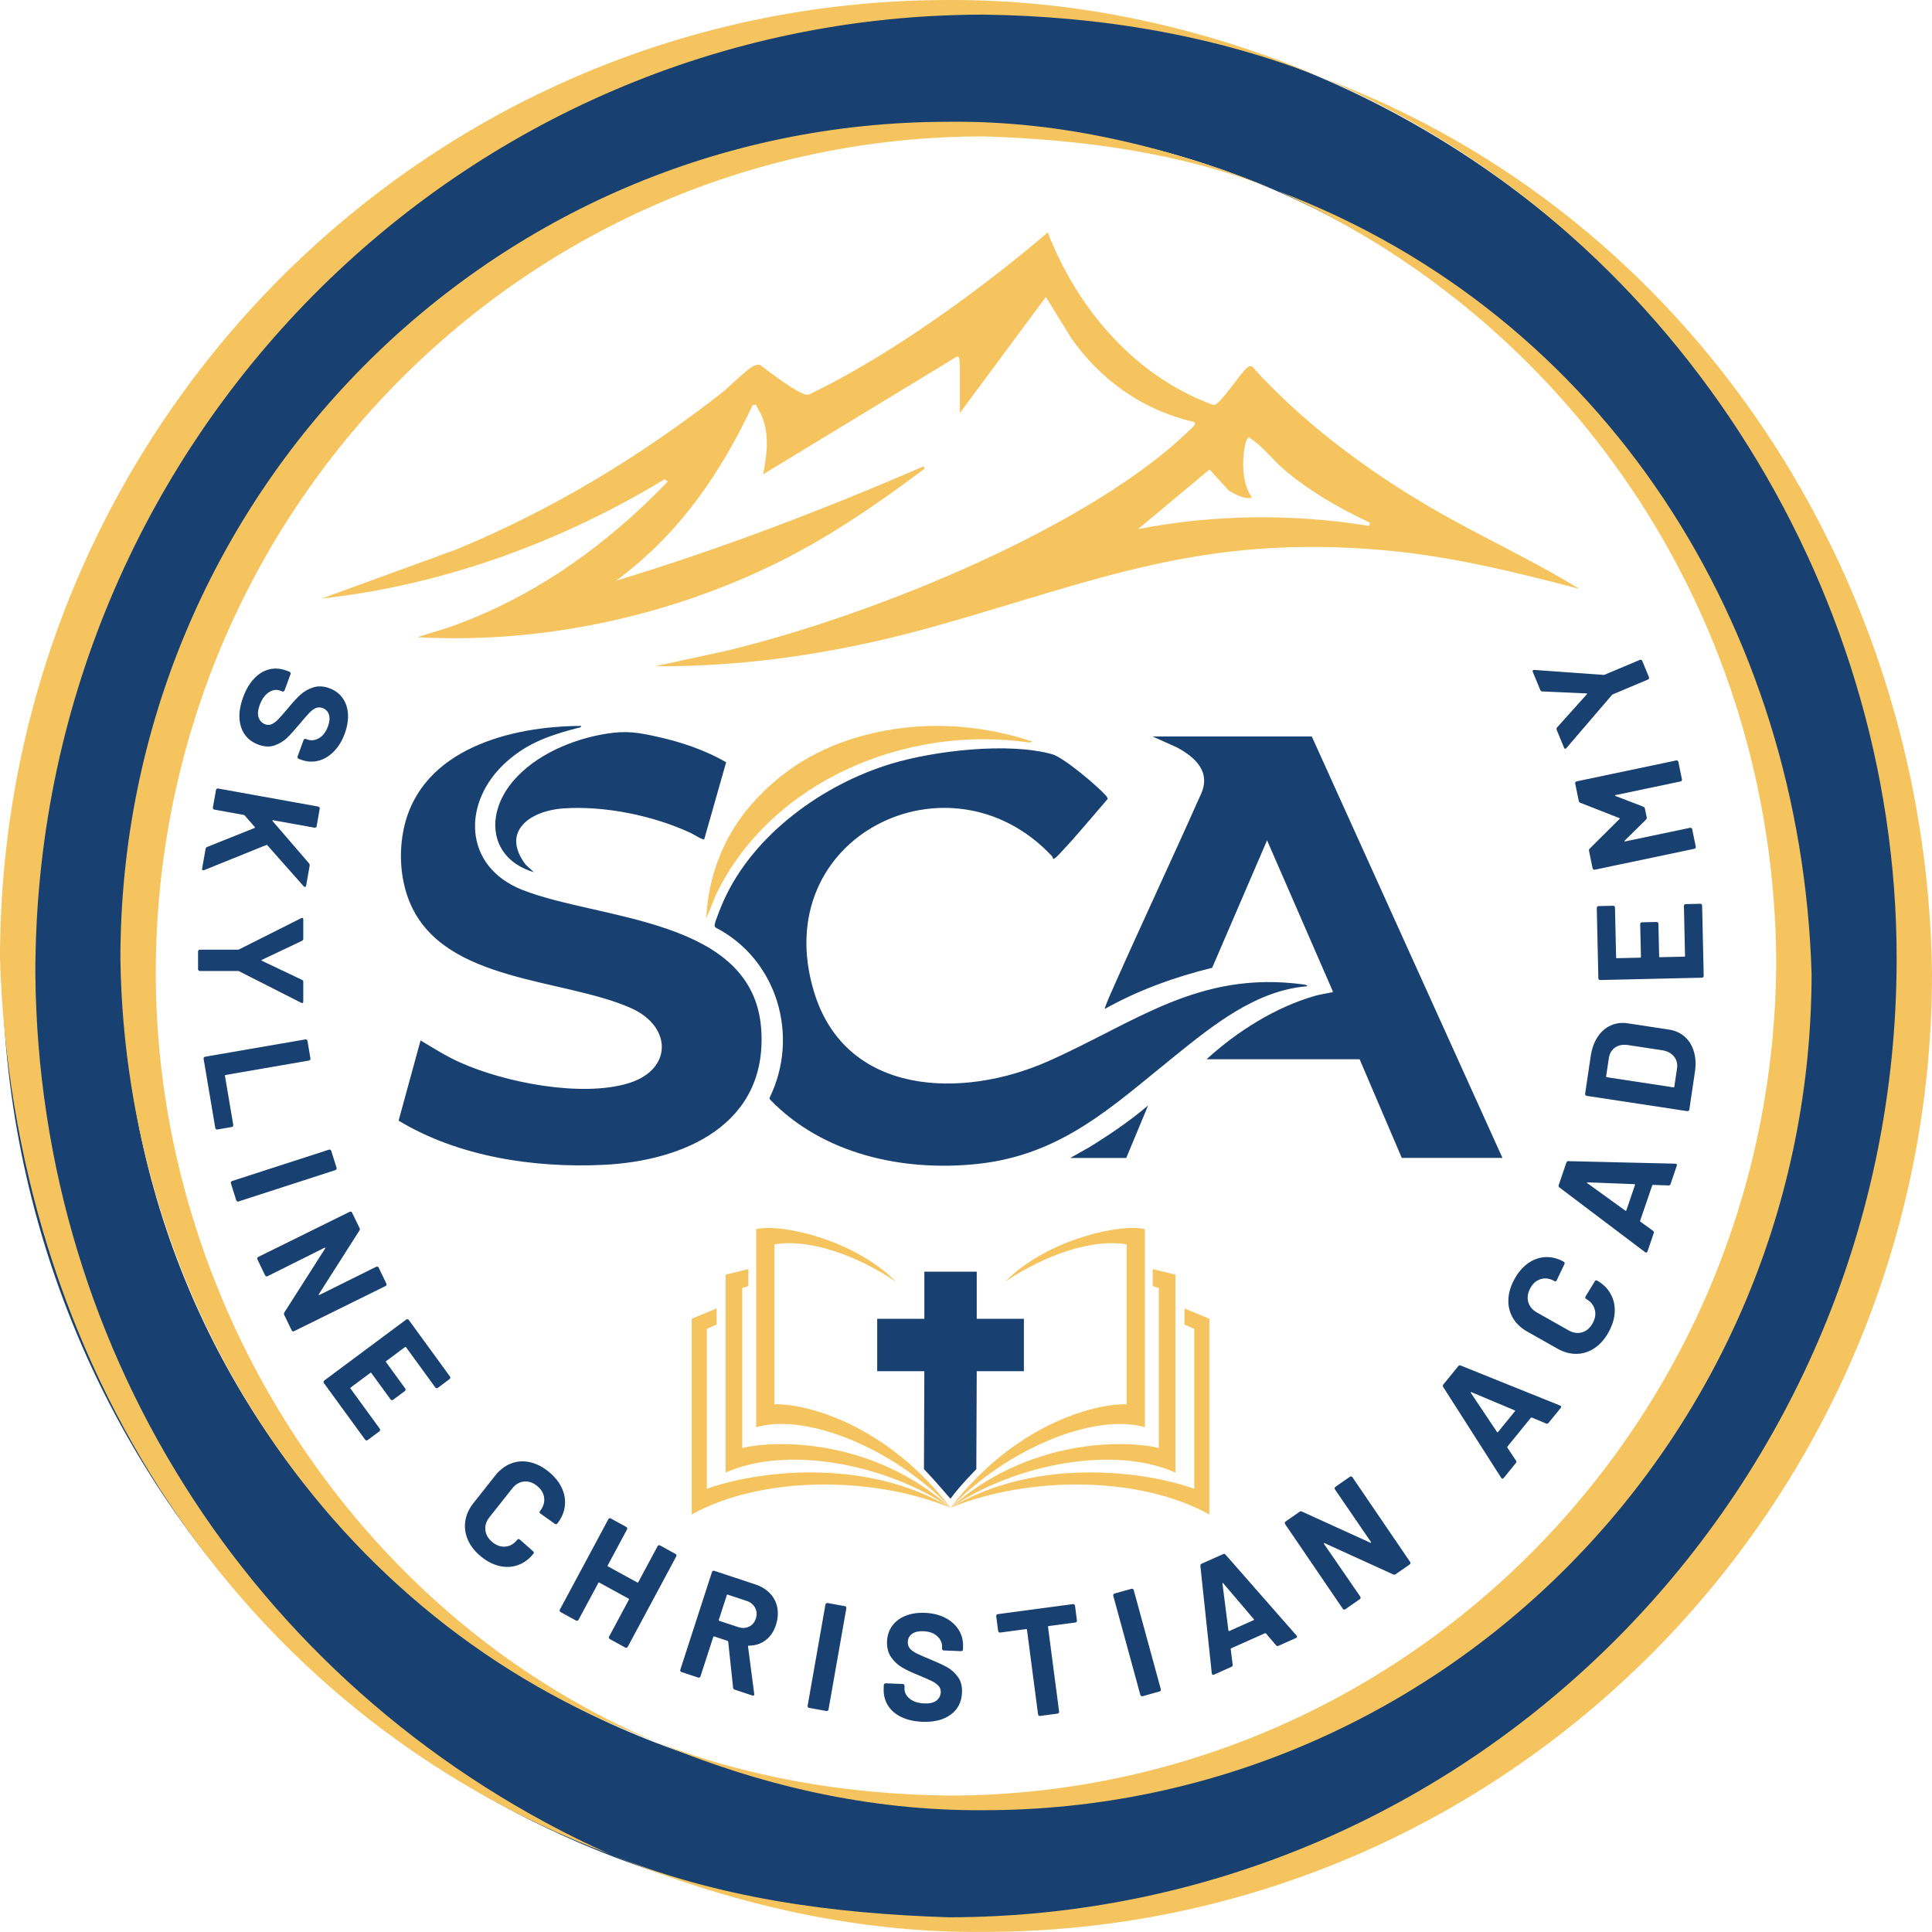 <?xml version="1.0" encoding="UTF-8"?>
<!DOCTYPE svg PUBLIC "-//W3C//DTD SVG 1.1//EN" "http://www.w3.org/Graphics/SVG/1.1/DTD/svg11.dtd">
<svg version="1.1" xmlns="http://www.w3.org/2000/svg" xmlns:xlink="http://www.w3.org/1999/xlink" x="0" y="0" width="547.2" height="547.183" viewBox="0, 0, 547.2, 547.183">
  <g id="Layer_1-2" transform="translate(-649.704, -83.563)">
    <path d="M918.925,84.078 C1067.265,84.078 1187.518,205.639 1187.518,355.591 C1187.518,505.543 1067.265,627.104 918.925,627.104 C770.586,627.104 650.333,505.543 650.333,355.591 C650.333,205.639 770.586,84.078 918.925,84.078 z M918.925,118.556 C789.423,118.556 684.44,224.68 684.44,355.591 C684.44,486.502 789.423,592.626 918.925,592.626 C1048.428,592.626 1153.411,486.502 1153.411,355.591 C1153.411,224.68 1048.428,118.556 918.925,118.556 z" fill="#184171"/>
    <path d="M718.544,281.095 Q719.723,277.859 721.627,275.812 Q723.53,273.765 725.91,273.158 Q728.289,272.551 730.809,273.489 L731.689,273.816 Q731.889,273.891 731.978,274.084 Q732.066,274.278 731.993,274.48 L730.314,279.091 Q730.24,279.293 730.048,279.383 Q729.857,279.472 729.657,279.398 L729.057,279.174 Q727.456,278.579 725.811,279.666 Q724.166,280.753 723.238,283.301 Q722.457,285.444 722.975,286.831 Q723.492,288.217 724.812,288.709 Q725.772,289.066 726.668,288.664 Q727.564,288.263 728.469,287.337 Q729.374,286.411 731.138,284.312 Q733.045,281.944 734.69,280.421 Q736.335,278.898 738.46,278.242 Q740.584,277.586 743.025,278.494 Q745.425,279.387 746.769,281.311 Q748.113,283.235 748.263,285.816 Q748.413,288.398 747.353,291.31 Q746.233,294.384 744.277,296.388 Q742.32,298.393 739.886,299.025 Q737.452,299.658 734.892,298.705 L734.292,298.482 Q734.092,298.408 734.003,298.214 Q733.915,298.02 733.988,297.818 L735.682,293.167 Q735.756,292.965 735.947,292.875 Q736.139,292.786 736.339,292.86 L736.659,292.979 Q738.339,293.605 740.028,292.649 Q741.716,291.693 742.6,289.266 Q743.292,287.365 742.882,285.996 Q742.472,284.626 741.072,284.105 Q740.072,283.733 739.163,284.106 Q738.255,284.48 737.266,285.513 Q736.276,286.545 734.413,288.791 Q732.327,291.276 730.931,292.616 Q729.534,293.956 727.475,294.682 Q725.416,295.409 722.896,294.471 Q719.135,293.071 717.97,289.469 Q716.806,285.867 718.544,281.095 z M710.877,307.309 L710.001,312.273 Q709.964,312.486 710.084,312.66 Q710.205,312.835 710.415,312.873 L718.767,314.38 Q718.851,314.395 719.004,314.51 L721.848,317.781 Q721.917,317.881 721.902,317.966 Q721.887,318.051 721.796,318.078 L708.375,323.45 Q708.009,323.559 707.934,323.983 L706.946,329.584 Q706.871,330.008 707.165,330.061 Q707.207,330.069 707.474,330.029 L725.148,322.885 Q725.289,322.823 725.434,322.98 L735.726,334.599 Q735.948,334.814 736.152,334.763 Q736.356,334.713 736.416,334.373 L737.404,328.773 Q737.471,328.391 737.223,328.083 L726.907,316.11 Q726.838,316.01 726.874,315.929 Q726.91,315.848 727.035,315.871 L738.787,317.99 Q738.997,318.028 739.17,317.906 Q739.343,317.784 739.381,317.572 L740.257,312.608 Q740.294,312.396 740.174,312.221 Q740.053,312.046 739.843,312.008 L711.471,306.891 Q711.261,306.853 711.088,306.975 Q710.915,307.097 710.877,307.309 z M705.8,353.054 L705.8,358.054 Q705.8,358.269 705.949,358.42 Q706.099,358.571 706.312,358.571 L717.098,358.571 Q717.269,358.571 717.354,358.615 L735.004,367.58 Q735.302,367.709 735.451,367.601 Q735.601,367.494 735.601,367.192 L735.601,361.676 Q735.601,361.245 735.217,361.072 L723.877,355.684 Q723.621,355.555 723.877,355.426 L735.218,350.039 Q735.602,349.867 735.602,349.436 L735.602,344.006 Q735.602,343.532 735.261,343.532 Q735.176,343.532 735.005,343.618 L717.354,352.495 Q717.269,352.538 717.098,352.538 L706.312,352.537 Q706.099,352.537 705.95,352.688 Q705.8,352.839 705.8,353.054 z M707.372,383.461 L710.683,403.044 Q710.719,403.257 710.891,403.38 Q711.063,403.503 711.273,403.467 L715.35,402.763 Q715.56,402.727 715.682,402.553 Q715.804,402.378 715.768,402.166 L713.419,388.275 Q713.383,388.062 713.593,388.026 L737.211,383.946 Q737.421,383.91 737.543,383.736 Q737.665,383.561 737.629,383.349 L736.789,378.379 Q736.753,378.166 736.581,378.043 Q736.409,377.92 736.199,377.956 L707.79,382.864 Q707.58,382.9 707.458,383.074 Q707.336,383.248 707.372,383.461 z M715.094,418.717 L716.615,423.519 Q716.68,423.724 716.868,423.822 Q717.055,423.919 717.258,423.854 L744.706,414.97 Q744.909,414.905 745.006,414.715 Q745.102,414.525 745.037,414.32 L743.517,409.518 Q743.452,409.313 743.264,409.215 Q743.076,409.117 742.873,409.183 L715.425,418.066 Q715.222,418.132 715.126,418.322 Q715.029,418.511 715.094,418.717 z M756.262,442.349 L740.19,450.329 Q740.037,450.404 739.98,450.336 Q739.924,450.268 740.001,450.134 L751.497,432.088 Q751.728,431.782 751.541,431.394 L749.428,427.018 Q749.334,426.824 749.135,426.755 Q748.935,426.686 748.744,426.78 L722.845,439.561 Q722.653,439.656 722.584,439.857 Q722.516,440.059 722.609,440.253 L724.798,444.784 Q724.891,444.978 725.091,445.047 Q725.29,445.116 725.482,445.022 L741.612,436.966 Q741.765,436.89 741.822,436.958 Q741.878,437.026 741.801,437.16 L730.247,455.283 Q730.016,455.589 730.203,455.977 L732.316,460.353 Q732.41,460.546 732.609,460.616 Q732.809,460.685 733,460.591 L758.9,447.81 Q759.091,447.715 759.16,447.514 Q759.228,447.312 759.135,447.118 L756.947,442.587 Q756.853,442.393 756.653,442.324 Q756.454,442.255 756.262,442.349 z M773.714,476.642 L777.044,474.163 Q777.216,474.036 777.248,473.825 Q777.279,473.614 777.153,473.44 L765.477,457.405 Q765.351,457.231 765.142,457.199 Q764.933,457.167 764.762,457.295 L741.551,474.565 Q741.379,474.692 741.347,474.903 Q741.316,475.114 741.442,475.288 L753.118,491.323 Q753.244,491.497 753.453,491.529 Q753.661,491.561 753.833,491.433 L757.164,488.955 Q757.335,488.827 757.367,488.617 Q757.399,488.406 757.273,488.232 L748.983,476.848 Q748.857,476.674 749.029,476.546 L754.591,472.408 Q754.763,472.28 754.889,472.453 L760.322,479.916 Q760.449,480.089 760.657,480.122 Q760.866,480.154 761.038,480.026 L764.368,477.548 Q764.54,477.42 764.572,477.209 Q764.603,476.998 764.477,476.825 L759.044,469.362 Q758.917,469.189 759.089,469.061 L764.411,465.101 Q764.583,464.973 764.709,465.147 L772.998,476.532 Q773.125,476.705 773.333,476.737 Q773.542,476.769 773.714,476.642 z M785.987,524.451 Q788.551,526.524 791.271,527.123 Q793.99,527.722 796.484,526.814 Q798.978,525.905 800.815,523.583 Q800.922,523.448 800.885,523.253 Q800.849,523.058 800.682,522.924 L796.92,519.605 Q796.521,519.282 796.228,519.652 Q794.843,521.402 792.909,521.604 Q790.974,521.806 789.21,520.379 Q787.412,518.925 787.183,516.973 Q786.953,515.021 788.338,513.271 L794.757,505.161 Q796.169,503.378 798.103,503.176 Q800.037,502.974 801.835,504.428 Q803.599,505.855 803.829,507.807 Q804.058,509.758 802.647,511.542 Q802.354,511.912 802.687,512.181 L802.753,512.235 L806.835,515.15 Q807.287,515.406 807.527,515.103 Q809.365,512.781 809.681,510.139 Q809.998,507.497 808.809,504.963 Q807.621,502.429 805.057,500.356 Q802.461,498.256 799.698,497.677 Q796.935,497.098 794.404,498.087 Q791.874,499.076 789.956,501.499 L783.804,509.273 Q781.886,511.696 781.487,514.409 Q781.087,517.121 782.239,519.736 Q783.391,522.351 785.987,524.451 z M835.955,521.484 L830.488,531.675 Q830.386,531.865 830.199,531.762 L821.916,527.222 Q821.729,527.119 821.83,526.93 L827.297,516.738 Q827.399,516.549 827.339,516.344 Q827.279,516.14 827.091,516.037 L822.706,513.634 Q822.519,513.531 822.317,513.592 Q822.114,513.652 822.013,513.842 L808.275,539.453 Q808.173,539.642 808.233,539.847 Q808.293,540.051 808.481,540.154 L812.866,542.557 Q813.053,542.66 813.255,542.599 Q813.458,542.539 813.559,542.349 L819.168,531.893 Q819.27,531.703 819.457,531.806 L827.74,536.346 Q827.927,536.449 827.826,536.638 L822.217,547.095 Q822.115,547.284 822.175,547.489 Q822.235,547.693 822.423,547.796 L826.808,550.199 Q826.995,550.302 827.197,550.241 Q827.4,550.181 827.501,549.991 L841.239,524.38 Q841.341,524.191 841.281,523.987 Q841.221,523.782 841.033,523.679 L836.648,521.276 Q836.461,521.173 836.259,521.234 Q836.056,521.294 835.955,521.484 z M855.829,535.215 L861.136,536.973 Q862.838,537.536 863.573,538.936 Q864.308,540.336 863.777,541.974 Q863.247,543.613 861.841,544.281 Q860.436,544.949 858.734,544.386 L853.427,542.628 Q853.224,542.561 853.29,542.357 L855.56,535.353 Q855.626,535.148 855.829,535.215 z M857.787,562.122 L862.771,563.772 Q863.216,563.92 863.322,563.592 Q863.349,563.51 863.321,563.319 L861.567,549.904 Q861.552,549.673 861.781,549.658 Q864.518,549.657 866.539,548.127 Q868.56,546.597 869.463,543.812 Q870.299,541.231 869.862,538.91 Q869.426,536.589 867.806,534.873 Q866.186,533.158 863.593,532.299 L852.005,528.462 Q851.803,528.395 851.615,528.491 Q851.426,528.588 851.36,528.792 L842.388,556.479 Q842.322,556.683 842.417,556.874 Q842.513,557.064 842.715,557.131 L847.456,558.701 Q847.658,558.768 847.847,558.671 Q848.035,558.575 848.101,558.37 L851.724,547.189 Q851.791,546.985 851.993,547.052 L855.761,548.299 Q855.923,548.353 855.951,548.544 L857.339,561.565 Q857.382,561.988 857.787,562.122 z M878.859,567.289 L883.77,568.172 Q883.98,568.21 884.153,568.088 Q884.326,567.966 884.363,567.754 L889.413,539.071 Q889.451,538.858 889.33,538.684 Q889.209,538.509 888.999,538.471 L884.088,537.587 Q883.879,537.55 883.706,537.672 Q883.532,537.794 883.495,538.006 L878.445,566.689 Q878.408,566.901 878.529,567.076 Q878.649,567.251 878.859,567.289 z M910.922,571.222 Q915.949,571.425 918.98,569.196 Q922.012,566.968 922.172,562.92 Q922.279,560.207 920.962,558.45 Q919.644,556.693 917.953,555.762 Q916.261,554.832 913.281,553.59 Q910.594,552.49 909.317,551.856 Q908.041,551.222 907.41,550.464 Q906.778,549.705 906.821,548.629 Q906.88,547.121 908.043,546.306 Q909.206,545.49 911.208,545.57 Q913.764,545.673 915.183,547.003 Q916.603,548.333 916.532,550.141 L916.518,550.486 Q916.51,550.701 916.653,550.858 Q916.796,551.015 917.009,551.023 L921.908,551.22 Q922.121,551.229 922.276,551.084 Q922.431,550.94 922.44,550.724 L922.465,550.078 Q922.574,547.322 921.229,545.176 Q919.884,543.03 917.395,541.765 Q914.907,540.501 911.669,540.37 Q908.602,540.247 906.218,541.186 Q903.834,542.125 902.437,544.009 Q901.04,545.894 900.938,548.478 Q900.835,551.105 902.106,552.946 Q903.378,554.787 905.318,555.9 Q907.258,557.014 910.073,558.119 Q912.592,559.169 913.742,559.755 Q914.892,560.34 915.546,561.078 Q916.199,561.816 916.159,562.85 Q916.103,564.271 914.957,565.195 Q913.811,566.12 911.553,566.029 Q908.869,565.921 907.34,564.673 Q905.81,563.425 905.878,561.703 L905.904,561.057 Q905.912,560.841 905.769,560.685 Q905.626,560.528 905.413,560.519 L900.557,560.324 Q900.344,560.315 900.189,560.46 Q900.034,560.604 900.025,560.82 L899.988,561.767 Q899.881,564.48 901.185,566.581 Q902.488,568.683 905.001,569.884 Q907.514,571.085 910.922,571.222 z M953.602,537.892 L932.3,540.74 Q932.088,540.768 931.96,540.938 Q931.832,541.107 931.86,541.321 L932.407,545.508 Q932.435,545.721 932.603,545.851 Q932.77,545.981 932.982,545.953 L940.336,544.969 Q940.547,544.941 940.575,545.155 L943.711,569.123 Q943.739,569.337 943.907,569.467 Q944.074,569.597 944.286,569.568 L949.231,568.907 Q949.442,568.879 949.57,568.71 Q949.699,568.54 949.671,568.327 L946.535,544.358 Q946.507,544.144 946.718,544.116 L954.284,543.104 Q954.495,543.076 954.623,542.907 Q954.752,542.737 954.724,542.524 L954.176,538.337 Q954.148,538.123 953.98,537.993 Q953.813,537.864 953.602,537.892 z M973.316,563.98 L978.124,562.638 Q978.33,562.58 978.434,562.395 Q978.538,562.209 978.481,562.002 L970.808,533.919 Q970.751,533.712 970.568,533.606 Q970.384,533.501 970.179,533.559 L965.37,534.901 Q965.165,534.958 965.061,535.144 Q964.957,535.329 965.013,535.537 L972.687,563.619 Q972.743,563.827 972.927,563.932 Q973.111,564.038 973.316,563.98 z M997.629,545.348 L995.941,532.108 Q995.929,531.972 995.998,531.918 Q996.068,531.863 996.175,532.003 L1004.804,542.143 Q1004.985,542.344 1004.751,542.449 L997.888,545.515 Q997.693,545.602 997.629,545.348 z M1011.797,549.714 L1016.749,547.502 Q1017.178,547.31 1017.023,546.955 Q1016.971,546.837 1016.898,546.775 L996.824,523.892 Q996.535,523.55 996.145,523.724 L990.022,526.46 Q989.633,526.634 989.688,527.08 L992.916,557.49 Q992.959,557.801 993.136,557.887 Q993.313,557.973 993.547,557.868 L998.5,555.655 Q998.89,555.481 998.834,555.035 L998.276,550.666 Q998.285,550.474 998.402,550.422 L1007.995,546.136 Q1008.112,546.083 1008.259,546.206 L1011.118,549.547 Q1011.407,549.888 1011.797,549.714 z M1027.799,505.4 L1037.988,520.285 Q1038.085,520.427 1038.027,520.494 Q1037.969,520.56 1037.826,520.503 L1018.467,511.686 Q1018.133,511.5 1017.782,511.744 L1013.814,514.505 Q1013.638,514.628 1013.6,514.837 Q1013.562,515.047 1013.683,515.225 L1030.026,539.221 Q1030.146,539.399 1030.354,539.438 Q1030.562,539.476 1030.737,539.354 L1034.846,536.495 Q1035.021,536.373 1035.06,536.163 Q1035.098,535.953 1034.977,535.776 L1024.704,520.844 Q1024.608,520.702 1024.666,520.636 Q1024.724,520.569 1024.867,520.627 L1044.309,529.49 Q1044.643,529.676 1044.994,529.432 L1048.963,526.671 Q1049.138,526.548 1049.176,526.339 Q1049.215,526.129 1049.094,525.951 L1032.751,501.955 Q1032.63,501.777 1032.422,501.738 Q1032.215,501.7 1032.039,501.822 L1027.931,504.681 Q1027.755,504.803 1027.717,505.013 Q1027.679,505.223 1027.799,505.4 z M1073.686,489.123 L1066.291,478.062 Q1066.219,477.947 1066.257,477.866 Q1066.294,477.786 1066.453,477.862 L1078.67,482.999 Q1078.921,483.096 1078.759,483.296 L1073.992,489.154 Q1073.856,489.32 1073.686,489.123 z M1088.283,486.584 L1091.723,482.357 Q1092.021,481.991 1091.725,481.745 Q1091.626,481.663 1091.533,481.641 L1063.425,470.322 Q1063.015,470.148 1062.744,470.481 L1058.492,475.706 Q1058.221,476.039 1058.469,476.413 L1074.876,502.11 Q1075.052,502.368 1075.249,502.364 Q1075.445,502.36 1075.608,502.161 L1079.047,497.934 Q1079.318,497.601 1079.07,497.227 L1076.629,493.579 Q1076.552,493.403 1076.633,493.303 L1083.296,485.115 Q1083.377,485.015 1083.563,485.058 L1087.602,486.743 Q1088.012,486.917 1088.283,486.584 z M1105.303,460.875 Q1106.903,457.977 1107.039,455.167 Q1107.174,452.356 1105.876,450.02 Q1104.579,447.684 1102.01,446.235 Q1101.861,446.151 1101.676,446.219 Q1101.492,446.288 1101.388,446.476 L1098.771,450.775 Q1098.522,451.226 1098.932,451.457 Q1100.867,452.549 1101.384,454.444 Q1101.9,456.34 1100.799,458.334 Q1099.677,460.366 1097.81,460.917 Q1095.944,461.468 1094.008,460.376 L1085.035,455.315 Q1083.062,454.202 1082.546,452.307 Q1082.03,450.412 1083.152,448.379 Q1084.253,446.385 1086.12,445.834 Q1087.986,445.283 1089.959,446.396 Q1090.369,446.627 1090.577,446.25 L1090.618,446.175 L1092.788,441.625 Q1092.963,441.131 1092.628,440.942 Q1090.059,439.493 1087.429,439.614 Q1084.8,439.734 1082.523,441.337 Q1080.247,442.94 1078.647,445.838 Q1077.027,448.774 1076.918,451.624 Q1076.809,454.475 1078.192,456.834 Q1079.574,459.193 1082.255,460.705 L1090.855,465.557 Q1093.535,467.069 1096.248,467.02 Q1098.96,466.97 1101.322,465.391 Q1103.683,463.811 1105.303,460.875 z M1110.036,426.446 L1099.293,418.682 Q1099.186,418.599 1099.193,418.51 Q1099.201,418.422 1099.376,418.437 L1112.597,418.951 Q1112.867,418.954 1112.783,419.198 L1110.333,426.368 Q1110.263,426.571 1110.036,426.446 z M1122.844,418.927 L1124.612,413.754 Q1124.766,413.306 1124.403,413.179 Q1124.282,413.137 1124.187,413.15 L1093.94,412.435 Q1093.495,412.417 1093.356,412.824 L1091.17,419.219 Q1091.031,419.627 1091.392,419.89 L1115.626,438.202 Q1115.88,438.382 1116.063,438.309 Q1116.245,438.236 1116.329,437.991 L1118.097,432.818 Q1118.236,432.411 1117.875,432.148 L1114.33,429.587 Q1114.196,429.449 1114.238,429.327 L1117.663,419.306 Q1117.705,419.184 1117.894,419.159 L1122.26,419.316 Q1122.705,419.335 1122.844,418.927 z M1123.674,391.534 L1104.787,388.664 Q1104.576,388.632 1104.608,388.419 L1105.368,383.304 Q1105.672,381.259 1107.16,380.243 Q1108.647,379.227 1110.84,379.56 L1120.537,381.033 Q1122.723,381.409 1123.849,382.822 Q1124.975,384.236 1124.684,386.196 L1123.917,391.353 Q1123.885,391.566 1123.674,391.534 z M1128.169,397.839 L1129.753,387.184 Q1130.229,383.988 1129.47,381.41 Q1128.71,378.833 1126.883,377.204 Q1125.056,375.575 1122.4,375.172 L1110.764,373.403 Q1108.108,373 1105.888,374.013 Q1103.667,375.027 1102.192,377.265 Q1100.717,379.503 1100.241,382.7 L1098.657,393.354 Q1098.625,393.567 1098.751,393.739 Q1098.876,393.911 1099.087,393.943 L1127.587,398.273 Q1127.798,398.306 1127.968,398.179 Q1128.137,398.052 1128.169,397.839 z M1106.595,340.101 L1102.461,340.195 Q1102.248,340.2 1102.102,340.354 Q1101.956,340.508 1101.961,340.724 L1102.405,360.63 Q1102.41,360.845 1102.563,360.992 Q1102.715,361.14 1102.928,361.135 L1131.741,360.477 Q1131.955,360.473 1132.1,360.318 Q1132.246,360.164 1132.241,359.949 L1131.797,340.043 Q1131.792,339.828 1131.64,339.68 Q1131.487,339.533 1131.274,339.538 L1127.14,339.632 Q1126.926,339.637 1126.781,339.791 Q1126.635,339.945 1126.64,340.161 L1126.955,354.293 Q1126.96,354.508 1126.747,354.513 L1119.842,354.671 Q1119.629,354.676 1119.624,354.46 L1119.417,345.197 Q1119.412,344.981 1119.26,344.834 Q1119.107,344.686 1118.894,344.691 L1114.76,344.786 Q1114.547,344.79 1114.401,344.945 Q1114.255,345.099 1114.26,345.314 L1114.467,354.578 Q1114.471,354.793 1114.258,354.798 L1107.652,354.949 Q1107.439,354.954 1107.434,354.738 L1107.118,340.606 Q1107.113,340.391 1106.961,340.243 Q1106.808,340.096 1106.595,340.101 z M1097.314,310.94 L1108.349,315.268 Q1108.626,315.342 1108.401,315.521 L1099.977,323.894 Q1099.686,324.175 1099.764,324.555 L1100.779,329.491 Q1100.822,329.702 1100.999,329.819 Q1101.175,329.936 1101.384,329.893 L1129.602,323.965 Q1129.81,323.922 1129.926,323.743 Q1130.042,323.565 1129.998,323.354 L1128.984,318.417 Q1128.94,318.206 1128.764,318.089 Q1128.587,317.972 1128.379,318.016 L1110.012,321.874 Q1109.845,321.909 1109.807,321.829 Q1109.769,321.749 1109.877,321.638 L1115.886,315.71 Q1116.177,315.429 1116.099,315.049 L1115.587,312.559 Q1115.509,312.18 1115.132,312.039 L1107.283,309.022 Q1107.141,308.963 1107.123,308.879 Q1107.106,308.795 1107.273,308.76 L1125.681,304.893 Q1125.89,304.849 1126.005,304.671 Q1126.121,304.492 1126.078,304.281 L1125.063,299.344 Q1125.02,299.133 1124.843,299.016 Q1124.667,298.899 1124.458,298.943 L1096.24,304.87 Q1096.032,304.914 1095.916,305.093 Q1095.8,305.271 1095.844,305.482 L1096.858,310.419 Q1096.937,310.799 1097.314,310.94 z M1116.735,275.352 L1114.832,270.738 Q1114.75,270.539 1114.555,270.458 Q1114.36,270.376 1114.163,270.459 L1104.207,274.655 Q1104.05,274.721 1103.955,274.715 L1084.251,273.306 Q1083.926,273.303 1083.83,273.46 Q1083.733,273.618 1083.848,273.896 L1085.948,278.988 Q1086.112,279.386 1086.531,279.395 L1099.049,279.957 Q1099.335,279.977 1099.148,280.195 L1090.731,289.579 Q1090.443,289.887 1090.607,290.285 L1092.673,295.297 Q1092.854,295.735 1093.169,295.602 Q1093.247,295.569 1093.372,295.423 L1106.284,280.363 Q1106.346,280.29 1106.504,280.224 L1116.46,276.028 Q1116.656,275.945 1116.737,275.748 Q1116.817,275.551 1116.735,275.352 z" fill="#184171"/>
    <path d="M926.344,443.737 L926.344,457.092 L939.698,457.092 L939.698,471.931 L926.344,471.931 L926.231,499.665 C926.231,499.665 920.955,505.058 918.925,508.044 C918.925,508.16 914.695,503.062 911.394,499.665 L911.507,471.931 L898.153,471.931 L898.153,457.092 L911.507,457.092 L911.507,443.737 L926.344,443.737 z" fill="#184171"/>
    <path d="M947.958,326.801 C947.937,326.451 947.77,326.169 947.537,325.922 C918.642,295.227 867.092,320.442 880.196,364.29 C889.127,394.172 922.435,394.813 946.42,384.207 C971.283,373.213 989.009,358.453 1018.625,362.354 C1018.936,362.395 1019.97,362.468 1019.952,362.899 C1005.509,364.028 993.283,373.915 982.377,382.704 C964.696,396.952 950.406,410.706 926.461,413.23 C905.489,415.439 882.76,410.531 867.729,394.917 L867.648,394.545 C876.282,376.954 869.805,355.309 852.465,346.316 C852.214,346.135 852.096,345.96 852.105,345.637 C852.122,344.662 854.141,339.835 854.682,338.633 C863.164,319.79 882.915,305.679 902.162,299.871 C914.457,296.162 935.363,293.725 947.724,297.19 C950.987,298.104 960.468,306.136 962.931,308.89 C963.17,309.158 963.357,309.473 963.464,309.819 C959.046,314.902 954.74,320.16 950.118,325.057 C949.781,325.415 948.338,327.069 947.958,326.798 z M814.322,289.165 C794.539,289.22 769.047,295.625 764.117,318.037 C762.585,325.004 763.069,332.858 765.885,339.432 C775.522,361.925 809.276,360.566 828.422,369.087 C840.161,374.31 840.216,386.616 827.63,390.392 C814.212,394.416 792.52,390.142 779.853,384.412 C776.003,382.671 772.443,380.406 768.82,378.249 L762.602,400.96 C779.568,411.205 800.915,414.405 820.525,413.488 C843.306,412.425 867.107,402.148 865.31,375.18 C863.193,343.432 819.408,344.23 797.62,335.595 C780.674,328.879 780.513,310.485 793.292,299.203 C799.383,293.823 805.681,291.762 813.311,289.744 C813.708,289.639 814.206,289.753 814.319,289.165 z M1075.249,411.527 L1021.248,292.162 L976.176,292.162 L983.054,295.254 C988.275,298.046 992.826,302.238 989.764,308.663 C981.605,327.028 973.04,345.215 964.892,363.583 C964.567,364.316 962.435,369.044 962.643,369.312 C972.124,363.982 982.483,360.264 993.027,357.67 L1008.576,321.566 L1027.147,364.22 C1027.239,364.861 1027.057,364.564 1026.718,364.645 C1025.22,365.006 1023.691,365.178 1022.193,365.606 C1010.878,368.852 1000.083,375.7 991.44,383.575 L1034.785,383.575 L1046.737,411.524 L1075.249,411.524 z M849.161,321.275 L855.373,299.443 C849.432,296.022 842.647,293.731 835.971,292.252 C830.372,291.012 827.215,290.462 821.455,291.373 C811.945,292.875 801.367,297.324 795.011,304.817 C786.984,314.282 788.289,326.827 800.918,330.594 L798.576,328.449 C791.371,318.914 800.088,313.147 809.264,312.527 C820.986,311.732 834.686,314.544 845.328,319.473 C845.999,319.785 848.816,321.572 849.164,321.272 z M952.851,411.527 L968.691,411.527 L974.88,396.676 C969.627,401.107 963.965,404.967 958.121,408.557 L952.848,411.524 z" fill="#184171"/>
    <path d="M942.187,293.613 L941.219,293.867 C906.805,288.781 868.3,304.493 852.569,336.791 L849.744,343.683 C850.242,331.743 854.723,320.267 862.554,311.364 C871.203,301.532 881.473,295.378 894.033,291.945 C909.853,287.622 926.683,288.452 942.19,293.613 z" fill="#F5C45F"/>
    <path d="M852.673,458.732 C851.727,459.115 850.802,459.519 849.9,459.942 L849.9,505.242 C862.692,500.555 893.921,495.764 918.923,510.587 C896.609,501.499 865.352,501.568 845.613,512.508 L845.613,457.076 L852.673,454.136 L852.673,458.732 z M861.661,447.809 L861.661,443.013 L855.22,444.583 L855.22,500.655 C872.091,493.025 899.851,497.759 918.924,510.587 C897.554,491.573 870.861,491.13 859.927,493.672 L859.927,448.372 C860.494,448.171 861.072,447.984 861.661,447.809 z M903.44,446.54 C891.262,434.313 870.18,429.998 863.872,431.709 L863.872,487.781 C878.133,483.687 902.802,493.762 918.923,510.588 C900.86,487.094 878.298,481.057 869.055,481.309 L869.055,436.008 C878.544,434.392 891.63,438.684 903.441,446.54 M985.174,458.732 L985.174,454.136 L992.233,457.076 L992.233,512.508 C972.494,501.568 941.237,501.499 918.923,510.587 C943.925,495.764 975.154,500.555 987.947,505.242 L987.947,459.942 C987.045,459.519 986.12,459.115 985.174,458.732 z M976.186,447.809 L976.186,443.013 L982.627,444.583 L982.627,500.655 C965.756,493.025 937.996,497.759 918.923,510.587 C940.293,491.573 966.986,491.13 977.92,493.672 L977.92,448.372 C977.353,448.171 976.775,447.984 976.186,447.809 z M934.407,446.54 C946.585,434.313 967.666,429.998 973.975,431.709 L973.975,487.781 C959.714,483.687 935.045,493.762 918.924,510.588 C936.987,487.094 959.549,481.057 968.792,481.309 L968.792,436.008 C959.303,434.392 946.217,438.684 934.406,446.54" fill="#F5C45F"/>
    <path d="M946.447,149.391 C956.497,174.975 974.526,191.486 993.375,198.254 C994.889,198.798 1000.984,189.257 1002.856,187.795 C1003.343,187.416 1003.396,187.151 1004.282,187.316 L1004.282,187.311 C1018.069,202.593 1035.583,215.98 1054.798,227.234 C1068.515,235.268 1083.588,242.065 1096.989,250.336 C1079.141,245.655 1060.894,241.138 1042.06,239.434 C990.206,234.748 960.612,247.92 914.825,260.855 C889.403,268.035 862.49,272.456 835.319,272.26 L855.713,267.82 C897.916,257.612 958.905,232.464 986.674,205.343 C987.161,204.868 988.851,203.534 987.865,203.068 C972.229,199.451 960.835,190.271 953.149,179.396 L945.921,167.667 L921.561,200.552 C921.607,184.552 921.713,184.47 920.698,184.575 L865.834,217.908 C867.084,211.678 867.958,204.763 864.127,198.917 C863.816,198.437 864.432,198.053 862.907,198.273 C854.147,216.807 842.753,234.318 824.172,248.053 C854.194,238.918 883.178,227.833 911.305,215.633 L911.586,216.309 C898.409,226.134 884.803,235.638 869.296,243.225 C839.168,257.964 803.625,265.998 767.847,264.038 L776.454,261.385 C801.923,252.51 822.277,237.118 838.834,219.963 L837.965,219.287 C809.897,236.319 776.436,249.181 740.858,253.077 L779.006,239.16 C806.94,227.641 831.828,212.203 854.112,194.861 C856.083,193.326 861.493,187.791 863.493,187.069 C864.139,186.836 864.59,186.713 865.218,187.078 C865.218,187.078 876.684,196.147 878.76,195.331 C912.529,179.15 946.447,149.391 946.447,149.391 z M1003.413,207.412 C1003.367,207.426 1003.32,207.44 1003.273,207.455 C1003.272,207.456 1003.271,207.457 1003.27,207.458 C1003.269,207.459 1003.268,207.459 1003.267,207.459 C1003.177,207.568 1003.059,207.665 1002.998,207.785 C1002.314,209.138 1002.107,210.758 1001.946,212.208 C1001.553,216.309 1001.841,220.863 1004.287,224.526 C1002.036,225.171 998.99,223.199 997.705,222.48 L992.272,216.542 L992.266,216.547 L992.266,216.547 L972.018,233.437 C993.111,229.23 1016.168,229.025 1037.449,232.519 L1037.45,232.514 L1037.454,232.514 L1037.73,231.619 L1037.736,231.615 C1028.988,227.536 1020.24,222.439 1013.382,216.542 C1009.949,213.596 1007.409,209.979 1003.413,207.412 z" fill="#F5C45F"/>
    <path d="M918.296,83.566 C954.812,83.389 990.823,91.301 1024.378,105.647 C1129.24,144.854 1195.507,247.663 1196.904,359.222 C1196.904,509.174 1076.651,630.734 928.311,630.734 C891.756,631.115 855.918,622.589 822.234,608.656 C852.939,621.202 885.416,625.544 918.296,626.592 C1066.636,626.592 1186.889,505.031 1186.889,355.079 C1186.958,248.135 1122.085,147.418 1024.379,105.647 C993.76,93.456 961.106,88.129 928.311,87.709 L928.311,87.709 C779.971,87.709 659.719,209.27 659.719,359.222 C660.598,468.297 724.042,564.371 822.228,608.653 C716.514,568.587 653.18,468.35 649.704,355.079 C649.704,205.127 769.957,83.566 918.296,83.566 L918.296,83.566 z" fill="#F5C45F"/>
    <path d="M918.296,118.054 C950.573,117.647 982.156,125.432 1011.868,137.741 C985.279,126.916 956.788,123.099 928.311,122.196 C798.808,122.196 693.826,228.32 693.826,359.231 C693.828,451.907 749.822,540.274 834.734,576.576 C861.37,587.153 889.778,591.758 918.296,592.123 C1047.799,592.123 1152.782,485.999 1152.782,355.088 C1151.922,260.438 1097.238,176.274 1011.873,137.743 C1104.392,172.94 1159.762,260.923 1162.797,359.231 C1162.797,490.142 1057.814,596.266 928.311,596.266 C896.036,596.501 864.358,589.241 834.734,576.577 C743.249,542.662 685.027,452.214 683.811,355.088 C683.811,224.178 788.793,118.054 918.296,118.054 z" fill="#F5C45F"/>
  </g>
</svg>
